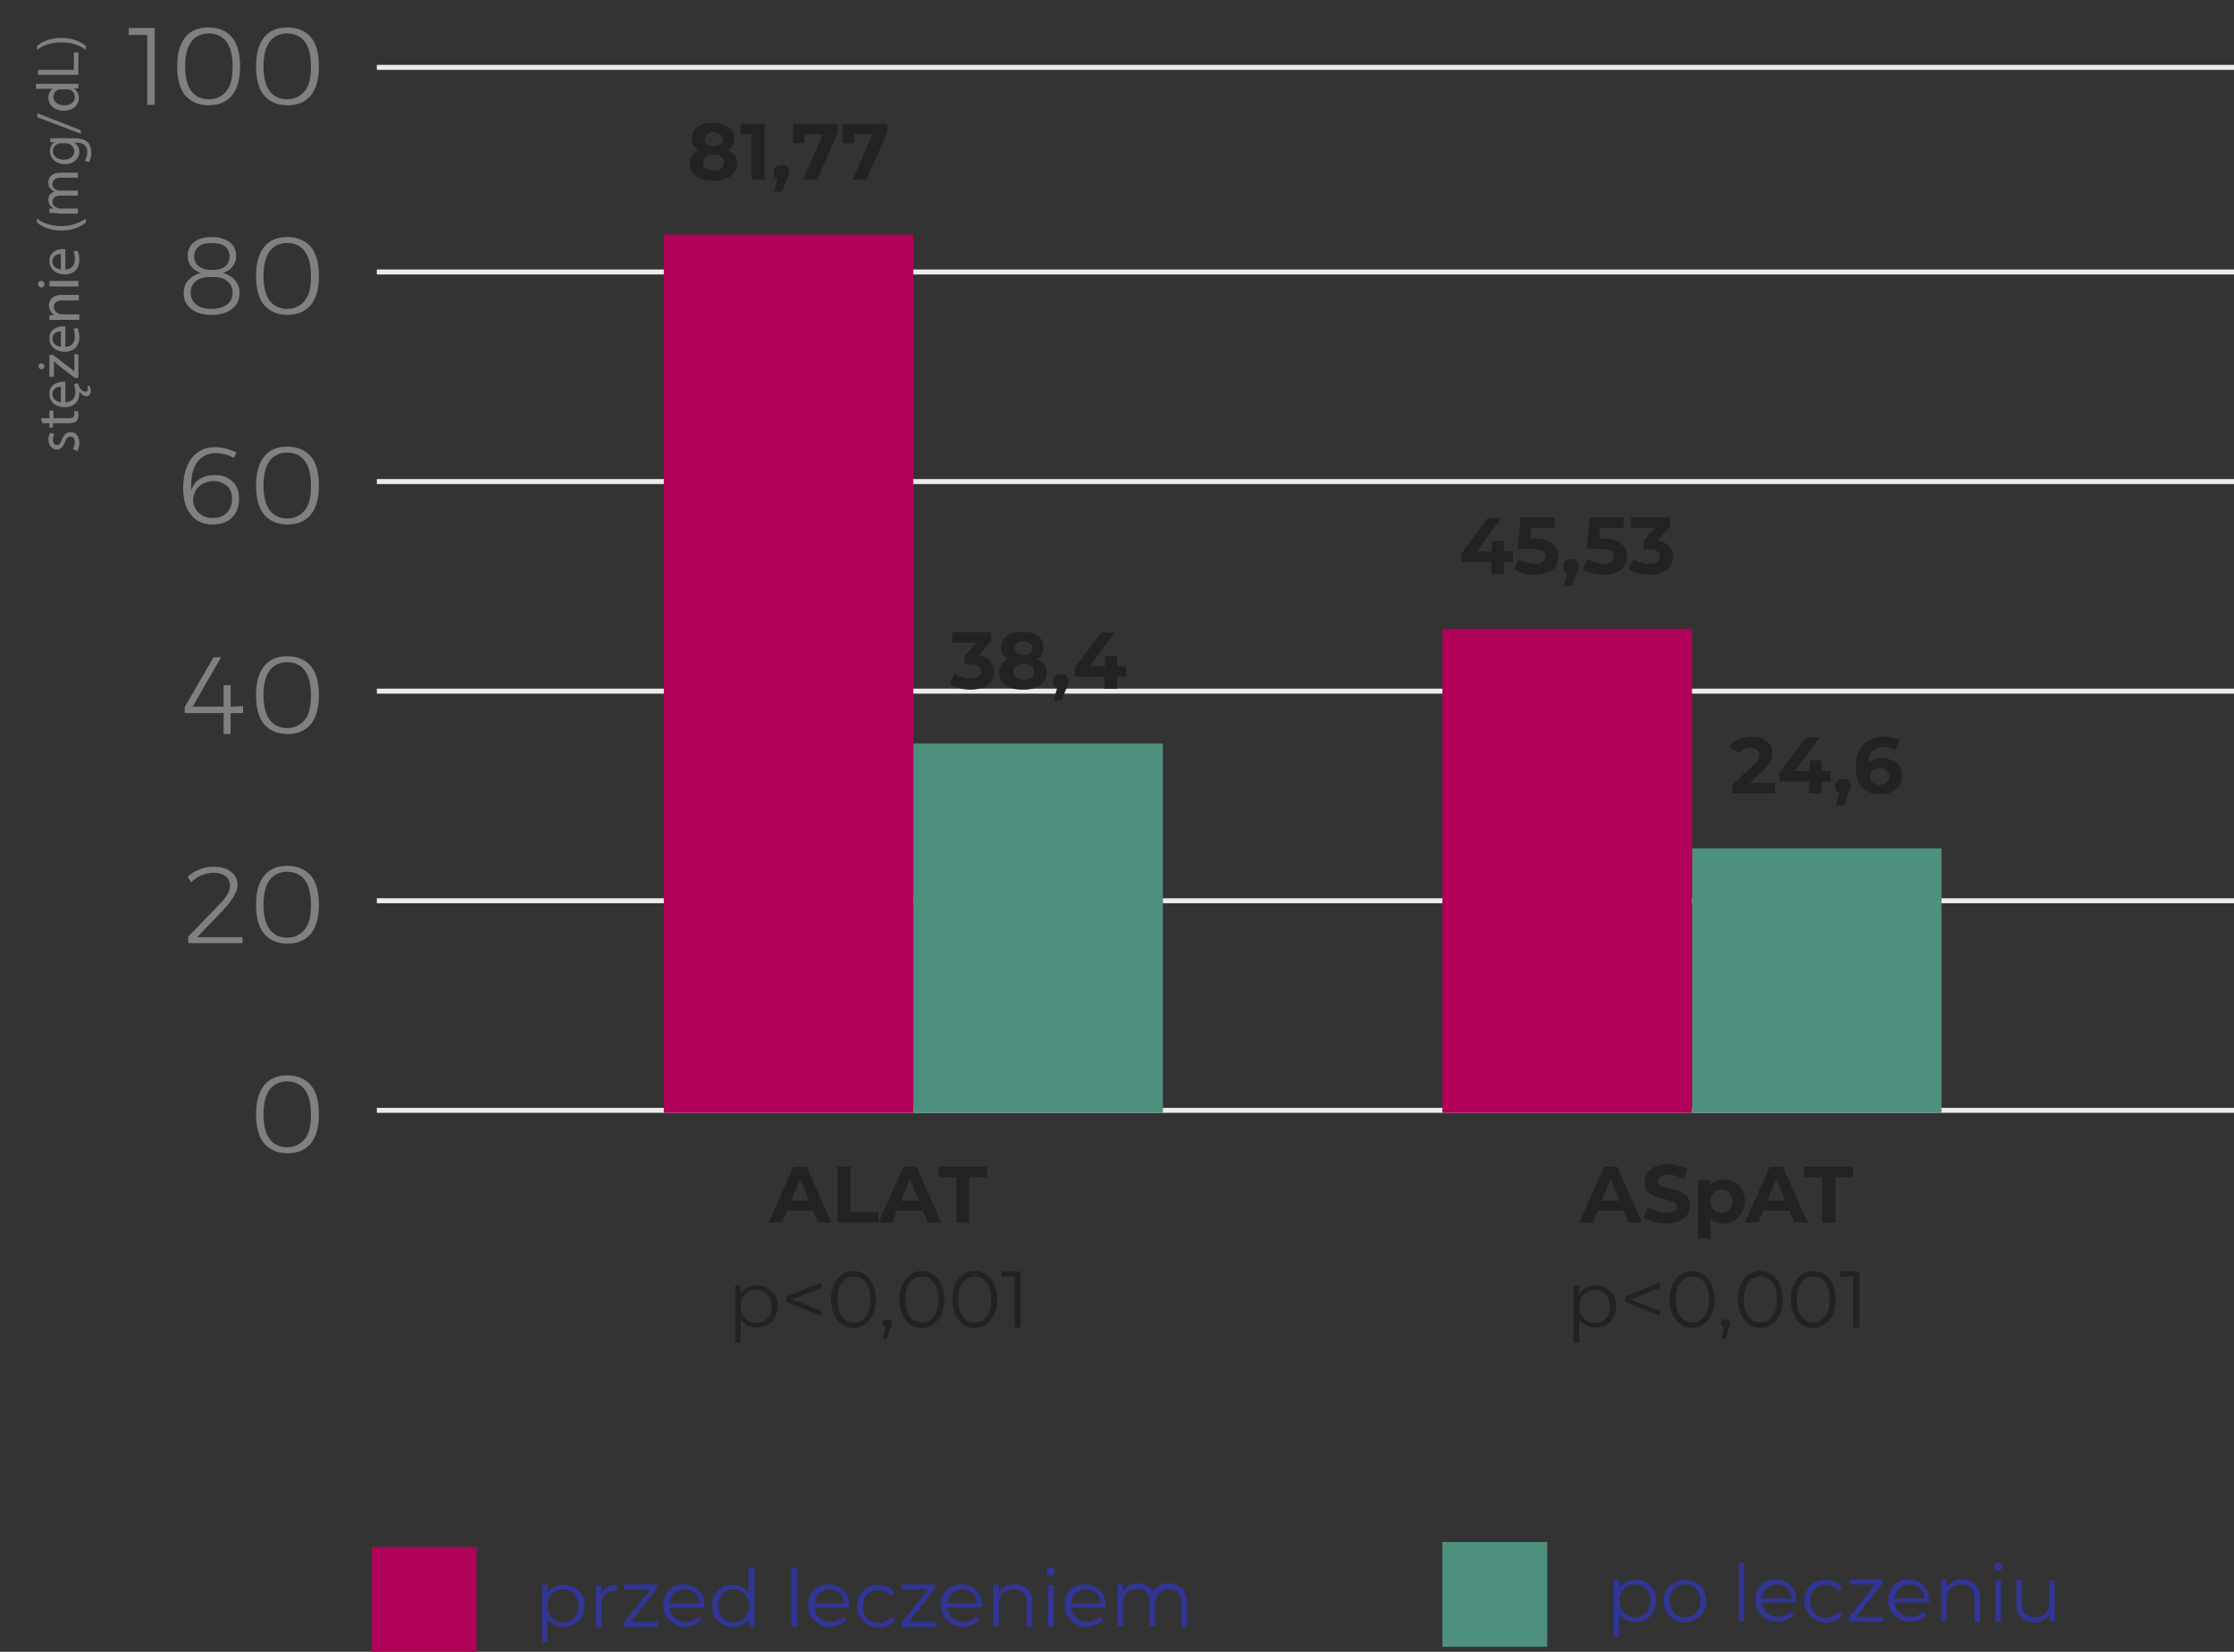 <?xml version="1.0" encoding="utf-8"?>
<!-- Generator: Adobe Illustrator 25.2.3, SVG Export Plug-In . SVG Version: 6.00 Build 0)  -->
<svg version="1.1" id="Layer_1" xmlns="http://www.w3.org/2000/svg" xmlns:xlink="http://www.w3.org/1999/xlink" x="0px" y="0px"
	 viewBox="0 0 447.6 331" style="enable-background:new 0 0 447.6 331;" xml:space="preserve">
<rect x="0" y="0" width="447.6" height="331" fill="#333333" stroke="none"/>
<style type="text/css">
	.st0{enable-background:new    ;}
	.st1{fill:#808080;}
	.st2{fill:none;stroke:#EBEBEB;}
	.st3{fill:#4D907E;}
	.st4{fill:#AF0258;}
	.st5{fill:#222224;}
	.st6{fill:#313595;}
</style>
<g id="Group_374" transform="translate(-223 -5381)">
	<g class="st0">
		<path class="st1" d="M248.8,5386.6h5.2v15.4h-1.5v-14h-3.7V5386.6z"/>
		<path class="st1" d="M269.5,5388.5c1.1,1.3,1.6,3.3,1.6,5.8s-0.5,4.4-1.6,5.8c-1.1,1.3-2.6,2-4.7,2c-2,0-3.6-0.7-4.7-2
			s-1.6-3.3-1.6-5.8s0.5-4.4,1.6-5.8s2.7-2,4.7-2C266.9,5386.5,268.4,5387.2,269.5,5388.5z M261.3,5389.4c-0.8,1.1-1.2,2.7-1.2,4.9
			s0.4,3.8,1.2,4.9c0.8,1.1,2,1.7,3.5,1.7c1.6,0,2.7-0.6,3.6-1.7s1.2-2.7,1.2-4.9s-0.4-3.8-1.2-4.9s-2-1.7-3.6-1.7
			C263.3,5387.7,262.1,5388.3,261.3,5389.4z"/>
		<path class="st1" d="M285.3,5388.5c1.1,1.3,1.6,3.3,1.6,5.8s-0.5,4.4-1.6,5.8c-1.1,1.3-2.6,2-4.7,2c-2,0-3.6-0.7-4.7-2
			s-1.6-3.3-1.6-5.8s0.5-4.4,1.6-5.8s2.7-2,4.7-2C282.6,5386.5,284.2,5387.2,285.3,5388.5z M277,5389.4c-0.8,1.1-1.2,2.7-1.2,4.9
			s0.4,3.8,1.2,4.9c0.8,1.1,2,1.7,3.5,1.7c1.6,0,2.7-0.6,3.6-1.7s1.2-2.7,1.2-4.9s-0.4-3.8-1.2-4.9s-2-1.7-3.6-1.7
			C279,5387.7,277.8,5388.3,277,5389.4z"/>
	</g>
	<g class="st0">
		<path class="st1" d="M269,5429.5c0.9,0.7,1.3,1.6,1.3,2.8c0,0.8-0.2,1.5-0.7,2.1c-0.4,0.6-1.1,1-1.9,1.3c1,0.3,1.9,0.8,2.4,1.5
			c0.6,0.7,0.9,1.5,0.9,2.5c0,1.4-0.5,2.4-1.5,3.2c-1,0.8-2.4,1.2-4.1,1.2s-3.1-0.4-4.1-1.2c-1-0.8-1.5-1.8-1.5-3.2
			c0-1,0.3-1.8,0.9-2.5s1.4-1.2,2.5-1.5c-0.8-0.3-1.5-0.8-1.9-1.3s-0.7-1.3-0.7-2.1c0-1.2,0.4-2.1,1.3-2.8s2.1-1,3.6-1
			C266.9,5428.5,268.1,5428.9,269,5429.5z M262.3,5437.3c-0.7,0.5-1.1,1.3-1.1,2.3s0.4,1.9,1.1,2.4c0.7,0.6,1.8,0.9,3.1,0.9
			c1.3,0,2.3-0.3,3.1-0.9s1.1-1.4,1.1-2.4s-0.4-1.7-1.1-2.3s-1.8-0.8-3.1-0.8C264.1,5436.5,263,5436.7,262.3,5437.3z M262.8,5430.4
			c-0.6,0.5-0.9,1.2-0.9,2s0.3,1.5,1,2c0.6,0.5,1.5,0.7,2.6,0.7s2-0.2,2.6-0.7s0.9-1.2,0.9-2s-0.3-1.5-0.9-2s-1.5-0.7-2.6-0.7
			C264.3,5429.7,263.4,5429.9,262.8,5430.4z"/>
		<path class="st1" d="M285.3,5430.5c1.1,1.3,1.6,3.3,1.6,5.8s-0.5,4.4-1.6,5.8c-1.1,1.3-2.6,2-4.7,2c-2,0-3.6-0.7-4.7-2
			s-1.6-3.3-1.6-5.8s0.5-4.4,1.6-5.8s2.7-2,4.7-2C282.6,5428.5,284.2,5429.2,285.3,5430.5z M277,5431.4c-0.8,1.1-1.2,2.7-1.2,4.9
			s0.4,3.8,1.2,4.9c0.8,1.1,2,1.7,3.5,1.7c1.6,0,2.7-0.6,3.6-1.7s1.2-2.7,1.2-4.9s-0.4-3.8-1.2-4.9s-2-1.7-3.6-1.7
			C279,5429.7,277.8,5430.3,277,5431.4z"/>
	</g>
	<g class="st0">
		<path class="st1" d="M268.2,5472.1c-0.6-0.2-1.3-0.3-1.9-0.3c-1.6,0-2.8,0.6-3.7,1.7c-0.9,1.2-1.3,2.8-1.3,4.8c0,0.2,0,0.5,0,1
			c0.3-1,0.9-1.8,1.7-2.3c0.8-0.5,1.8-0.8,3-0.8c1.5,0,2.7,0.4,3.6,1.3s1.3,2,1.3,3.5c0,1.6-0.5,2.8-1.4,3.7
			c-0.9,0.9-2.2,1.4-3.8,1.4c-1.9,0-3.4-0.6-4.4-1.9c-1.1-1.3-1.6-3.1-1.6-5.5c0-1.6,0.3-3.1,0.8-4.3c0.5-1.2,1.2-2.2,2.2-2.8
			c1-0.7,2.1-1,3.4-1c0.7,0,1.4,0.1,2.2,0.3c0.8,0.2,1.5,0.5,2.1,0.8l-0.6,1.1C269.4,5472.5,268.8,5472.2,268.2,5472.1z
			 M263.7,5477.9c-0.6,0.3-1.1,0.8-1.5,1.4c-0.3,0.6-0.5,1.2-0.5,1.8c0,0.6,0.1,1.1,0.4,1.7s0.7,1,1.3,1.4s1.3,0.6,2.2,0.6
			c1.2,0,2.1-0.3,2.8-1s1.1-1.6,1.1-2.8c0-1.1-0.3-2-1-2.6s-1.6-1-2.7-1C265.1,5477.4,264.4,5477.6,263.7,5477.9z"/>
		<path class="st1" d="M285.3,5472.5c1.1,1.3,1.6,3.3,1.6,5.8s-0.5,4.4-1.6,5.8c-1.1,1.3-2.6,2-4.7,2c-2,0-3.6-0.7-4.7-2
			s-1.6-3.3-1.6-5.8s0.5-4.4,1.6-5.8s2.7-2,4.7-2C282.6,5470.5,284.2,5471.2,285.3,5472.5z M277,5473.4c-0.8,1.1-1.2,2.7-1.2,4.9
			s0.4,3.8,1.2,4.9c0.8,1.1,2,1.7,3.5,1.7c1.6,0,2.7-0.6,3.6-1.7s1.2-2.7,1.2-4.9s-0.4-3.8-1.2-4.9s-2-1.7-3.6-1.7
			C279,5471.7,277.8,5472.3,277,5473.4z"/>
	</g>
	<g class="st0">
		<path class="st1" d="M271.7,5522.5v1.4h-2.5v4.2h-1.4v-4.2H260v-1.2l5.8-10h1.5l-5.7,9.9h6.2v-4.3h1.4v4.3L271.7,5522.5
			L271.7,5522.5z"/>
		<path class="st1" d="M285.3,5514.5c1.1,1.3,1.6,3.3,1.6,5.8s-0.5,4.4-1.6,5.8c-1.1,1.3-2.6,2-4.7,2c-2,0-3.6-0.7-4.7-2
			s-1.6-3.3-1.6-5.8s0.5-4.4,1.6-5.8s2.7-2,4.7-2C282.6,5512.5,284.2,5513.2,285.3,5514.5z M277,5515.4c-0.8,1.1-1.2,2.7-1.2,4.9
			s0.4,3.8,1.2,4.9c0.8,1.1,2,1.7,3.5,1.7c1.6,0,2.7-0.6,3.6-1.7s1.2-2.7,1.2-4.9s-0.4-3.8-1.2-4.9s-2-1.7-3.6-1.7
			C279,5513.7,277.8,5514.3,277,5515.4z"/>
	</g>
	<g class="st0">
		<path class="st1" d="M271.6,5568.6v1.4h-10.9v-1.3l6.1-6.3c0.7-0.7,1.3-1.4,1.7-2.1c0.4-0.7,0.6-1.3,0.6-1.8
			c0-0.8-0.3-1.4-0.9-1.9s-1.4-0.7-2.5-0.7c-0.7,0-1.5,0.2-2.3,0.5s-1.5,0.8-2.1,1.4l-0.7-1.1c0.7-0.7,1.6-1.2,2.5-1.5
			c0.9-0.4,1.8-0.5,2.7-0.5c1.5,0,2.6,0.3,3.5,1s1.3,1.6,1.3,2.7c0,0.7-0.3,1.5-0.8,2.3c-0.5,0.9-1.2,1.7-2.1,2.7l-5.2,5.4h9.1
			V5568.6z"/>
		<path class="st1" d="M285.3,5556.5c1.1,1.3,1.6,3.3,1.6,5.8s-0.5,4.4-1.6,5.8c-1.1,1.3-2.6,2-4.7,2c-2,0-3.6-0.7-4.7-2
			s-1.6-3.3-1.6-5.8s0.5-4.4,1.6-5.8s2.7-2,4.7-2C282.6,5554.5,284.2,5555.2,285.3,5556.5z M277,5557.4c-0.8,1.1-1.2,2.7-1.2,4.9
			s0.4,3.8,1.2,4.9c0.8,1.1,2,1.7,3.5,1.7c1.6,0,2.7-0.6,3.6-1.7s1.2-2.7,1.2-4.9s-0.4-3.8-1.2-4.9s-2-1.7-3.6-1.7
			C279,5555.7,277.8,5556.3,277,5557.4z"/>
	</g>
	<g class="st0">
		<path class="st1" d="M285.3,5598.5c1.1,1.3,1.6,3.3,1.6,5.8s-0.5,4.4-1.6,5.8c-1.1,1.3-2.6,2-4.7,2c-2,0-3.6-0.7-4.7-2
			s-1.6-3.3-1.6-5.8s0.5-4.4,1.6-5.8s2.7-2,4.7-2C282.6,5596.5,284.2,5597.2,285.3,5598.5z M277,5599.4c-0.8,1.1-1.2,2.7-1.2,4.9
			s0.4,3.8,1.2,4.9c0.8,1.1,2,1.7,3.5,1.7c1.6,0,2.7-0.6,3.6-1.7s1.2-2.7,1.2-4.9s-0.4-3.8-1.2-4.9s-2-1.7-3.6-1.7
			C279,5597.7,277.8,5598.3,277,5599.4z"/>
	</g>
	<g id="Group_372">
		<line id="Line_7" class="st2" x1="298.5" y1="5519.5" x2="670.6" y2="5519.5"/>
		<line id="Line_66" class="st2" x1="298.5" y1="5477.5" x2="670.6" y2="5477.5"/>
		<line id="Line_67" class="st2" x1="298.5" y1="5435.5" x2="670.6" y2="5435.5"/>
		<line id="Line_68" class="st2" x1="298.5" y1="5394.5" x2="670.6" y2="5394.5"/>
		<line id="Line_8" class="st2" x1="298.5" y1="5561.5" x2="670.6" y2="5561.5"/>
		<line id="Line_9" class="st2" x1="298.5" y1="5603.5" x2="670.6" y2="5603.5"/>
	</g>
	<rect id="Rectangle_229" x="406" y="5530" class="st3" width="50" height="74"/>
	<rect id="Rectangle_233" x="562" y="5551" class="st3" width="50" height="53"/>
	<rect id="Rectangle_231" x="356" y="5428" class="st4" width="50" height="176"/>
	<rect id="Rectangle_232" x="512" y="5507" class="st4" width="50" height="97"/>
	<g class="st0">
		<path class="st5" d="M385.9,5623.6h-5.2l-1,2.4H377l5-11.2h2.6l5,11.2h-2.7L385.9,5623.6z M385.1,5621.6l-1.8-4.3l-1.8,4.3H385.1z
			"/>
		<path class="st5" d="M390.8,5614.8h2.6v9.1h5.6v2.1h-8.2V5614.8z"/>
		<path class="st5" d="M407.9,5623.6h-5.2l-1,2.4H399l5-11.2h2.6l5,11.2h-2.7L407.9,5623.6z M407.1,5621.6l-1.8-4.3l-1.8,4.3H407.1z
			"/>
		<path class="st5" d="M414.6,5616.9H411v-2.1h9.8v2.1h-3.6v9.1h-2.6L414.6,5616.9L414.6,5616.9z"/>
	</g>
	<g class="st0">
		<path class="st5" d="M376.8,5639.1c0.6,0.4,1.1,0.9,1.5,1.5s0.5,1.4,0.5,2.2c0,0.8-0.2,1.6-0.5,2.2s-0.9,1.2-1.5,1.5
			s-1.4,0.5-2.2,0.5c-0.7,0-1.3-0.1-1.8-0.4s-1-0.7-1.4-1.2v4.7h-1.1v-11.5h1.1v1.7c0.3-0.6,0.8-1,1.4-1.3s1.2-0.4,1.9-0.4
			C375.4,5638.5,376.1,5638.7,376.8,5639.1z M376.1,5645.7c0.5-0.3,0.9-0.7,1.1-1.2c0.3-0.5,0.4-1.1,0.4-1.7s-0.1-1.2-0.4-1.7
			s-0.6-0.9-1.1-1.2s-1-0.4-1.6-0.4s-1.1,0.1-1.6,0.4s-0.8,0.7-1.1,1.2s-0.4,1.1-0.4,1.7s0.1,1.2,0.4,1.7s0.6,0.9,1.1,1.2
			c0.5,0.3,1,0.4,1.6,0.4S375.7,5645.9,376.1,5645.7z"/>
		<path class="st5" d="M387.6,5639.1l-5.9,2.3l5.9,2.3v1l-7-2.8v-1.1l7-2.8V5639.1z"/>
		<path class="st5" d="M391.7,5646.4c-0.7-0.5-1.2-1.1-1.6-2s-0.6-1.9-0.6-3c0-1.2,0.2-2.2,0.6-3s0.9-1.5,1.6-2s1.4-0.7,2.3-0.7
			s1.6,0.2,2.3,0.7c0.7,0.5,1.2,1.1,1.6,2s0.6,1.9,0.6,3c0,1.2-0.2,2.2-0.6,3c-0.4,0.9-0.9,1.5-1.6,2s-1.4,0.7-2.3,0.7
			C393.2,5647.1,392.4,5646.9,391.7,5646.4z M395.8,5645.5c0.5-0.4,0.9-0.9,1.2-1.6s0.4-1.5,0.4-2.5s-0.1-1.8-0.4-2.5
			s-0.7-1.2-1.2-1.6s-1.1-0.5-1.7-0.5c-0.7,0-1.2,0.2-1.7,0.5c-0.5,0.4-0.9,0.9-1.2,1.6s-0.4,1.5-0.4,2.5s0.1,1.8,0.4,2.5
			s0.7,1.2,1.2,1.6s1.1,0.5,1.7,0.5C394.7,5646,395.3,5645.9,395.8,5645.5z"/>
		<path class="st5" d="M401.5,5645.6c0.2,0.2,0.2,0.4,0.2,0.6c0,0.1,0,0.3-0.1,0.4c0,0.1-0.1,0.3-0.2,0.5l-0.7,2.2h-0.8l0.5-2.3
			c-0.2-0.1-0.3-0.2-0.4-0.3c-0.1-0.1-0.2-0.3-0.2-0.5s0.1-0.5,0.2-0.6s0.4-0.2,0.6-0.2C401.1,5645.3,401.3,5645.4,401.5,5645.6z"/>
		<path class="st5" d="M405.4,5646.4c-0.7-0.5-1.2-1.1-1.6-2s-0.6-1.9-0.6-3c0-1.2,0.2-2.2,0.6-3s0.9-1.5,1.6-2s1.4-0.7,2.3-0.7
			s1.6,0.2,2.3,0.7c0.7,0.5,1.2,1.1,1.6,2s0.6,1.9,0.6,3c0,1.2-0.2,2.2-0.6,3c-0.4,0.9-0.9,1.5-1.6,2s-1.4,0.7-2.3,0.7
			S406,5646.9,405.4,5646.4z M409.4,5645.5c0.5-0.4,0.9-0.9,1.2-1.6s0.4-1.5,0.4-2.5s-0.1-1.8-0.4-2.5s-0.7-1.2-1.2-1.6
			s-1.1-0.5-1.7-0.5c-0.7,0-1.2,0.2-1.7,0.5c-0.5,0.4-0.9,0.9-1.2,1.6s-0.4,1.5-0.4,2.5s0.1,1.8,0.4,2.5s0.7,1.2,1.2,1.6
			s1.1,0.5,1.7,0.5S408.9,5645.9,409.4,5645.5z"/>
		<path class="st5" d="M416,5646.4c-0.7-0.5-1.2-1.1-1.6-2s-0.6-1.9-0.6-3c0-1.2,0.2-2.2,0.6-3s0.9-1.5,1.6-2s1.4-0.7,2.3-0.7
			s1.6,0.2,2.3,0.7c0.7,0.5,1.2,1.1,1.6,2s0.6,1.9,0.6,3c0,1.2-0.2,2.2-0.6,3c-0.4,0.9-0.9,1.5-1.6,2s-1.4,0.7-2.3,0.7
			S416.6,5646.9,416,5646.4z M420,5645.5c0.5-0.4,0.9-0.9,1.2-1.6s0.4-1.5,0.4-2.5s-0.1-1.8-0.4-2.5s-0.7-1.2-1.2-1.6
			s-1.1-0.5-1.7-0.5c-0.7,0-1.2,0.2-1.7,0.5c-0.5,0.4-0.9,0.9-1.2,1.6s-0.4,1.5-0.4,2.5s0.1,1.8,0.4,2.5s0.7,1.2,1.2,1.6
			s1.1,0.5,1.7,0.5S419.5,5645.9,420,5645.5z"/>
		<path class="st5" d="M427.5,5635.8v11.2h-1.2v-10.2h-2.6v-1H427.5z"/>
	</g>
	<g class="st0">
		<path class="st5" d="M548.3,5623.6h-5.2l-1,2.4h-2.7l5-11.2h2.6l5,11.2h-2.7L548.3,5623.6z M547.5,5621.6l-1.8-4.3l-1.8,4.3H547.5
			z"/>
		<path class="st5" d="M554.3,5625.8c-0.8-0.2-1.5-0.6-2-0.9l0.9-2c0.5,0.4,1,0.6,1.7,0.8c0.7,0.2,1.3,0.3,2,0.3s1.3-0.1,1.6-0.3
			c0.4-0.2,0.5-0.5,0.5-0.9c0-0.3-0.1-0.5-0.3-0.7s-0.5-0.3-0.8-0.4s-0.8-0.2-1.3-0.4c-0.9-0.2-1.6-0.4-2.1-0.6s-1-0.5-1.4-1
			c-0.4-0.4-0.6-1-0.6-1.8c0-0.7,0.2-1.2,0.5-1.8c0.4-0.5,0.9-0.9,1.6-1.3c0.7-0.3,1.6-0.5,2.6-0.5c0.7,0,1.4,0.1,2.1,0.3
			s1.3,0.4,1.8,0.7l-0.8,2c-1-0.6-2.1-0.9-3.1-0.9c-0.7,0-1.3,0.1-1.6,0.4s-0.5,0.5-0.5,0.9s0.2,0.7,0.6,0.9c0.4,0.2,1,0.4,1.8,0.6
			c0.9,0.2,1.6,0.4,2.1,0.6s1,0.5,1.4,1s0.6,1,0.6,1.8c0,0.6-0.2,1.2-0.5,1.8c-0.4,0.5-0.9,0.9-1.6,1.3c-0.7,0.3-1.6,0.5-2.6,0.5
			C556,5626.2,555.1,5626.1,554.3,5625.8z"/>
		<path class="st5" d="M570.5,5617.8c0.7,0.4,1.2,0.9,1.5,1.6s0.6,1.4,0.6,2.3s-0.2,1.7-0.6,2.3c-0.4,0.7-0.9,1.2-1.5,1.6
			s-1.4,0.6-2.2,0.6c-1.1,0-2-0.3-2.6-1v4h-2.5v-11.7h2.4v1c0.6-0.7,1.5-1.1,2.7-1.1C569.1,5617.3,569.8,5617.4,570.5,5617.8z
			 M569.5,5623.4c0.4-0.4,0.6-1,0.6-1.7s-0.2-1.3-0.6-1.7c-0.4-0.4-0.9-0.6-1.6-0.6c-0.6,0-1.2,0.2-1.6,0.6c-0.4,0.4-0.6,1-0.6,1.7
			s0.2,1.3,0.6,1.7c0.4,0.4,0.9,0.6,1.6,0.6C568.5,5624.1,569.1,5623.9,569.5,5623.4z"/>
		<path class="st5" d="M581.5,5623.6h-5.2l-1,2.4h-2.7l5-11.2h2.6l5,11.2h-2.7L581.5,5623.6z M580.7,5621.6l-1.8-4.3l-1.8,4.3H580.7
			z"/>
		<path class="st5" d="M588.1,5616.9h-3.6v-2.1h9.8v2.1h-3.6v9.1h-2.6L588.1,5616.9L588.1,5616.9z"/>
	</g>
	<g class="st0">
		<path class="st5" d="M544.8,5639.1c0.6,0.4,1.1,0.9,1.5,1.5c0.4,0.7,0.5,1.4,0.5,2.2c0,0.8-0.2,1.6-0.5,2.2
			c-0.4,0.7-0.9,1.2-1.5,1.5s-1.4,0.5-2.2,0.5c-0.7,0-1.3-0.1-1.8-0.4s-1-0.7-1.4-1.2v4.7h-1.1v-11.5h1.1v1.7c0.3-0.6,0.8-1,1.4-1.3
			c0.6-0.3,1.2-0.4,1.9-0.4C543.4,5638.5,544.1,5638.7,544.8,5639.1z M544.1,5645.7c0.5-0.3,0.9-0.7,1.1-1.2
			c0.3-0.5,0.4-1.1,0.4-1.7s-0.1-1.2-0.4-1.7c-0.3-0.5-0.6-0.9-1.1-1.2c-0.5-0.3-1-0.4-1.6-0.4s-1.1,0.1-1.6,0.4s-0.8,0.7-1.1,1.2
			s-0.4,1.1-0.4,1.7s0.1,1.2,0.4,1.7c0.3,0.5,0.6,0.9,1.1,1.2c0.5,0.3,1,0.4,1.6,0.4S543.7,5645.9,544.1,5645.7z"/>
		<path class="st5" d="M555.6,5639.1l-5.9,2.3l5.9,2.3v1l-7-2.8v-1.1l7-2.8V5639.1z"/>
		<path class="st5" d="M559.7,5646.4c-0.7-0.5-1.2-1.1-1.6-2c-0.4-0.9-0.6-1.9-0.6-3c0-1.2,0.2-2.2,0.6-3c0.4-0.9,0.9-1.5,1.6-2
			c0.7-0.5,1.4-0.7,2.3-0.7s1.6,0.2,2.3,0.7s1.2,1.1,1.6,2c0.4,0.9,0.6,1.9,0.6,3c0,1.2-0.2,2.2-0.6,3c-0.4,0.9-0.9,1.5-1.6,2
			c-0.7,0.5-1.4,0.7-2.3,0.7S560.4,5646.9,559.7,5646.4z M563.8,5645.5c0.5-0.4,0.9-0.9,1.2-1.6s0.4-1.5,0.4-2.5s-0.1-1.8-0.4-2.5
			s-0.7-1.2-1.2-1.6s-1.1-0.5-1.7-0.5c-0.7,0-1.2,0.2-1.7,0.5c-0.5,0.4-0.9,0.9-1.2,1.6s-0.4,1.5-0.4,2.5s0.1,1.8,0.4,2.5
			s0.7,1.2,1.2,1.6s1.1,0.5,1.7,0.5S563.3,5645.9,563.8,5645.5z"/>
		<path class="st5" d="M569.5,5645.6c0.2,0.2,0.2,0.4,0.2,0.6c0,0.1,0,0.3-0.1,0.4c0,0.1-0.1,0.3-0.2,0.5l-0.7,2.2h-0.8l0.5-2.3
			c-0.2-0.1-0.3-0.2-0.4-0.3c-0.1-0.1-0.2-0.3-0.2-0.5s0.1-0.5,0.2-0.6s0.4-0.2,0.6-0.2C569.1,5645.3,569.3,5645.4,569.5,5645.6z"/>
		<path class="st5" d="M573.4,5646.4c-0.7-0.5-1.2-1.1-1.6-2c-0.4-0.9-0.6-1.9-0.6-3c0-1.2,0.2-2.2,0.6-3c0.4-0.9,0.9-1.5,1.6-2
			c0.7-0.5,1.4-0.7,2.3-0.7s1.6,0.2,2.3,0.7s1.2,1.1,1.6,2c0.4,0.9,0.6,1.9,0.6,3c0,1.2-0.2,2.2-0.6,3c-0.4,0.9-0.9,1.5-1.6,2
			c-0.7,0.5-1.4,0.7-2.3,0.7S574,5646.9,573.4,5646.4z M577.4,5645.5c0.5-0.4,0.9-0.9,1.2-1.6s0.4-1.5,0.4-2.5s-0.1-1.8-0.4-2.5
			s-0.7-1.2-1.2-1.6s-1.1-0.5-1.7-0.5c-0.7,0-1.2,0.2-1.7,0.5c-0.5,0.4-0.9,0.9-1.2,1.6s-0.4,1.5-0.4,2.5s0.1,1.8,0.4,2.5
			s0.7,1.2,1.2,1.6s1.1,0.5,1.7,0.5C576.3,5646,576.9,5645.9,577.4,5645.5z"/>
		<path class="st5" d="M584,5646.4c-0.7-0.5-1.2-1.1-1.6-2c-0.4-0.9-0.6-1.9-0.6-3c0-1.2,0.2-2.2,0.6-3c0.4-0.9,0.9-1.5,1.6-2
			c0.7-0.5,1.4-0.7,2.3-0.7s1.6,0.2,2.3,0.7s1.2,1.1,1.6,2c0.4,0.9,0.6,1.9,0.6,3c0,1.2-0.2,2.2-0.6,3c-0.4,0.9-0.9,1.5-1.6,2
			c-0.7,0.5-1.4,0.7-2.3,0.7S584.6,5646.9,584,5646.4z M588,5645.5c0.5-0.4,0.9-0.9,1.2-1.6s0.4-1.5,0.4-2.5s-0.1-1.8-0.4-2.5
			s-0.7-1.2-1.2-1.6s-1.1-0.5-1.7-0.5c-0.7,0-1.2,0.2-1.7,0.5c-0.5,0.4-0.9,0.9-1.2,1.6s-0.4,1.5-0.4,2.5s0.1,1.8,0.4,2.5
			s0.7,1.2,1.2,1.6s1.1,0.5,1.7,0.5S587.5,5645.9,588,5645.5z"/>
		<path class="st5" d="M595.5,5635.8v11.2h-1.2v-10.2h-2.6v-1H595.5z"/>
	</g>
	<g id="Group_373" transform="translate(0 9)">
		<g class="st0">
			<path class="st6" d="M552.8,5689.1c0.6,0.4,1.1,0.9,1.5,1.5c0.4,0.7,0.5,1.4,0.5,2.2c0,0.8-0.2,1.6-0.5,2.2
				c-0.4,0.7-0.9,1.2-1.5,1.5s-1.4,0.5-2.2,0.5c-0.7,0-1.3-0.1-1.8-0.4s-1-0.7-1.4-1.2v4.7h-1.1v-11.5h1.1v1.7
				c0.3-0.6,0.8-1,1.4-1.3c0.6-0.3,1.2-0.4,1.9-0.4C551.5,5688.5,552.2,5688.7,552.8,5689.1z M552.2,5695.7c0.5-0.3,0.9-0.7,1.1-1.2
				c0.3-0.5,0.4-1.1,0.4-1.7s-0.1-1.2-0.4-1.7c-0.3-0.5-0.6-0.9-1.1-1.2c-0.5-0.3-1-0.4-1.6-0.4s-1.1,0.1-1.6,0.4s-0.8,0.7-1.1,1.2
				s-0.4,1.1-0.4,1.7s0.1,1.2,0.4,1.7c0.3,0.5,0.6,0.9,1.1,1.2c0.5,0.3,1,0.4,1.6,0.4S551.7,5695.9,552.2,5695.7z"/>
			<path class="st6" d="M558.4,5696.5c-0.7-0.4-1.2-0.9-1.5-1.5s-0.6-1.4-0.6-2.2s0.2-1.6,0.6-2.2s0.9-1.2,1.5-1.5
				c0.7-0.4,1.4-0.5,2.2-0.5s1.5,0.2,2.2,0.5c0.7,0.4,1.2,0.9,1.5,1.5c0.4,0.7,0.6,1.4,0.6,2.2s-0.2,1.6-0.6,2.2
				c-0.4,0.7-0.9,1.2-1.5,1.5c-0.7,0.4-1.4,0.6-2.2,0.6S559.1,5696.9,558.4,5696.5z M562.2,5695.7c0.5-0.3,0.8-0.7,1.1-1.2
				s0.4-1.1,0.4-1.7s-0.1-1.2-0.4-1.7c-0.3-0.5-0.6-0.9-1.1-1.2c-0.5-0.3-1-0.4-1.6-0.4s-1.1,0.1-1.6,0.4s-0.8,0.7-1.1,1.2
				s-0.4,1.1-0.4,1.7s0.1,1.2,0.4,1.7c0.3,0.5,0.6,0.9,1.1,1.2c0.5,0.3,1,0.4,1.6,0.4S561.8,5695.9,562.2,5695.7z"/>
			<path class="st6" d="M571.4,5685.1h1.1v11.9h-1.1V5685.1z"/>
			<path class="st6" d="M583,5693.1h-7c0.1,0.9,0.4,1.6,1,2.1s1.4,0.8,2.3,0.8c0.5,0,1-0.1,1.4-0.3s0.8-0.5,1.1-0.8l0.6,0.7
				c-0.4,0.4-0.8,0.8-1.4,1c-0.6,0.2-1.2,0.4-1.8,0.4c-0.9,0-1.6-0.2-2.3-0.6s-1.2-0.9-1.6-1.5s-0.6-1.4-0.6-2.2s0.2-1.6,0.5-2.2
				s0.8-1.2,1.5-1.5c0.6-0.4,1.3-0.5,2.1-0.5s1.5,0.2,2.1,0.5c0.6,0.4,1.1,0.9,1.5,1.5s0.5,1.4,0.5,2.2L583,5693.1z M576.9,5690.3
				c-0.5,0.5-0.9,1.2-0.9,2h6c-0.1-0.8-0.4-1.5-0.9-2s-1.2-0.8-2.1-0.8C578.2,5689.5,577.5,5689.8,576.9,5690.3z"/>
			<path class="st6" d="M586.6,5696.5c-0.7-0.4-1.2-0.9-1.5-1.5c-0.4-0.7-0.6-1.4-0.6-2.2s0.2-1.6,0.6-2.2c0.4-0.7,0.9-1.2,1.5-1.5
				c0.7-0.4,1.4-0.5,2.2-0.5c0.7,0,1.4,0.1,1.9,0.4c0.6,0.3,1,0.7,1.4,1.2l-0.8,0.6c-0.3-0.4-0.6-0.7-1.1-0.9
				c-0.4-0.2-0.9-0.3-1.4-0.3c-0.6,0-1.2,0.1-1.6,0.4c-0.5,0.3-0.9,0.7-1.1,1.2c-0.3,0.5-0.4,1.1-0.4,1.7c0,0.7,0.1,1.2,0.4,1.7
				c0.3,0.5,0.7,0.9,1.1,1.2c0.5,0.3,1,0.4,1.6,0.4c0.5,0,1-0.1,1.4-0.3c0.4-0.2,0.8-0.5,1.1-0.9l0.8,0.6c-0.3,0.5-0.8,1-1.4,1.2
				c-0.6,0.3-1.2,0.4-1.9,0.4C588,5697.1,587.3,5696.9,586.6,5696.5z"/>
			<path class="st6" d="M600.2,5696.1v0.9h-6.8v-0.8l5.3-6.7h-5.2v-1h6.7v0.8l-5.3,6.7h5.3V5696.1z"/>
			<path class="st6" d="M609.6,5693.1h-7c0.1,0.9,0.4,1.6,1,2.1s1.4,0.8,2.3,0.8c0.5,0,1-0.1,1.4-0.3c0.4-0.2,0.8-0.5,1.1-0.8
				l0.6,0.7c-0.4,0.4-0.8,0.8-1.4,1c-0.6,0.2-1.2,0.4-1.8,0.4c-0.9,0-1.6-0.2-2.3-0.6s-1.2-0.9-1.6-1.5s-0.6-1.4-0.6-2.2
				s0.2-1.6,0.5-2.2s0.8-1.2,1.5-1.5c0.6-0.4,1.3-0.5,2.1-0.5s1.5,0.2,2.1,0.5c0.6,0.4,1.1,0.9,1.5,1.5s0.5,1.4,0.5,2.2
				L609.6,5693.1z M603.5,5690.3c-0.6,0.5-0.9,1.2-0.9,2h6c-0.1-0.8-0.4-1.5-0.9-2s-1.2-0.8-2.1-0.8S604.1,5689.8,603.5,5690.3z"/>
			<path class="st6" d="M618.8,5689.4c0.6,0.6,0.9,1.5,0.9,2.7v4.9h-1.1v-4.8c0-0.9-0.2-1.5-0.7-2c-0.4-0.5-1.1-0.7-1.9-0.7
				c-0.9,0-1.6,0.3-2.2,0.8c-0.5,0.5-0.8,1.3-0.8,2.2v4.4h-1.1v-8.4h1.1v1.6c0.3-0.5,0.7-0.9,1.3-1.2c0.5-0.3,1.2-0.4,1.9-0.4
				C617.3,5688.5,618.1,5688.8,618.8,5689.4z"/>
			<path class="st6" d="M622.8,5686.5c-0.2-0.2-0.2-0.4-0.2-0.6s0.1-0.4,0.2-0.6s0.4-0.2,0.6-0.2s0.4,0.1,0.6,0.2
				c0.2,0.2,0.2,0.3,0.2,0.6c0,0.2-0.1,0.4-0.2,0.6s-0.4,0.2-0.6,0.2S622.9,5686.7,622.8,5686.5z M622.8,5688.6h1.1v8.4h-1.1V5688.6
				z"/>
			<path class="st6" d="M634.7,5688.6v8.4h-1.1v-1.5c-0.3,0.5-0.7,0.9-1.2,1.2c-0.5,0.3-1.1,0.4-1.8,0.4c-1.1,0-2-0.3-2.6-0.9
				s-1-1.5-1-2.7v-4.9h1.1v4.8c0,0.9,0.2,1.6,0.7,2s1.1,0.7,1.9,0.7c0.9,0,1.6-0.3,2.1-0.8s0.8-1.3,0.8-2.2v-4.4h1.1V5688.6z"/>
		</g>
		<rect id="Rectangle_227" x="512" y="5681" class="st3" width="21" height="21"/>
		<g class="st0">
			<path class="st6" d="M338.1,5690.1c0.6,0.4,1.1,0.9,1.5,1.5s0.5,1.4,0.5,2.2c0,0.8-0.2,1.6-0.5,2.2s-0.9,1.2-1.5,1.5
				s-1.4,0.5-2.2,0.5c-0.7,0-1.3-0.1-1.8-0.4s-1-0.7-1.4-1.2v4.7h-1.1v-11.5h1.1v1.7c0.3-0.6,0.8-1,1.4-1.3s1.2-0.4,1.9-0.4
				C336.7,5689.5,337.4,5689.7,338.1,5690.1z M337.4,5696.7c0.5-0.3,0.9-0.7,1.1-1.2c0.3-0.5,0.4-1.1,0.4-1.7s-0.1-1.2-0.4-1.7
				s-0.6-0.9-1.1-1.2s-1-0.4-1.6-0.4s-1.1,0.1-1.6,0.4s-0.8,0.7-1.1,1.2s-0.4,1.1-0.4,1.7s0.1,1.2,0.4,1.7s0.6,0.9,1.1,1.2
				c0.5,0.3,1,0.4,1.6,0.4S337,5696.9,337.4,5696.7z"/>
			<path class="st6" d="M344.7,5690c0.5-0.3,1.2-0.4,2-0.4v1.1h-0.3c-0.9,0-1.6,0.3-2.1,0.8s-0.8,1.3-0.8,2.3v4.3h-1.1v-8.4h1.1v1.6
				C343.8,5690.7,344.2,5690.2,344.7,5690z"/>
			<path class="st6" d="M354.8,5697.1v0.9H348v-0.8l5.3-6.7H348v-1h6.7v0.8l-5.3,6.7h5.4V5697.1z"/>
			<path class="st6" d="M364.2,5694.1h-7c0.1,0.9,0.4,1.6,1,2.1s1.4,0.8,2.3,0.8c0.5,0,1-0.1,1.4-0.3c0.4-0.2,0.8-0.5,1.1-0.8
				l0.6,0.7c-0.4,0.4-0.8,0.8-1.4,1s-1.2,0.4-1.8,0.4c-0.9,0-1.6-0.2-2.3-0.6s-1.2-0.9-1.6-1.5s-0.6-1.4-0.6-2.2s0.2-1.6,0.5-2.2
				s0.8-1.2,1.5-1.5c0.6-0.4,1.3-0.5,2.1-0.5c0.8,0,1.5,0.2,2.1,0.5c0.6,0.4,1.1,0.9,1.5,1.5s0.5,1.4,0.5,2.2L364.2,5694.1z
				 M358.1,5691.3c-0.5,0.5-0.9,1.2-0.9,2h6c-0.1-0.8-0.4-1.5-0.9-2s-1.2-0.8-2.1-0.8C359.3,5690.5,358.7,5690.8,358.1,5691.3z"/>
			<path class="st6" d="M374.2,5686.1v11.9h-1.1v-1.7c-0.3,0.6-0.8,1-1.4,1.3s-1.2,0.4-1.9,0.4c-0.8,0-1.5-0.2-2.1-0.5
				c-0.6-0.4-1.1-0.9-1.5-1.5c-0.4-0.7-0.5-1.4-0.5-2.2s0.2-1.6,0.5-2.2c0.4-0.7,0.9-1.2,1.5-1.5c0.6-0.4,1.4-0.5,2.1-0.5
				s1.3,0.1,1.8,0.4s1,0.7,1.4,1.2v-5.1L374.2,5686.1L374.2,5686.1z M371.6,5696.7c0.5-0.3,0.8-0.7,1.1-1.2c0.3-0.5,0.4-1.1,0.4-1.7
				s-0.1-1.2-0.4-1.7s-0.6-0.9-1.1-1.2c-0.5-0.3-1-0.4-1.6-0.4s-1.1,0.1-1.6,0.4s-0.8,0.7-1.1,1.2s-0.4,1.1-0.4,1.7s0.1,1.2,0.4,1.7
				s0.6,0.9,1.1,1.2c0.5,0.3,1,0.4,1.6,0.4S371.1,5696.9,371.6,5696.7z"/>
			<path class="st6" d="M381.6,5686.1h1.1v11.9h-1.1V5686.1z"/>
			<path class="st6" d="M393.2,5694.1h-7c0.1,0.9,0.4,1.6,1,2.1s1.4,0.8,2.3,0.8c0.5,0,1-0.1,1.4-0.3c0.4-0.2,0.8-0.5,1.1-0.8
				l0.6,0.7c-0.4,0.4-0.8,0.8-1.4,1s-1.2,0.4-1.8,0.4c-0.9,0-1.6-0.2-2.3-0.6s-1.2-0.9-1.6-1.5s-0.6-1.4-0.6-2.2s0.2-1.6,0.5-2.2
				s0.8-1.2,1.5-1.5c0.6-0.4,1.3-0.5,2.1-0.5c0.8,0,1.5,0.2,2.1,0.5c0.6,0.4,1.1,0.9,1.5,1.5s0.5,1.4,0.5,2.2L393.2,5694.1z
				 M387.1,5691.3c-0.5,0.5-0.9,1.2-0.9,2h6c-0.1-0.8-0.4-1.5-0.9-2s-1.2-0.8-2.1-0.8C388.3,5690.5,387.7,5690.8,387.1,5691.3z"/>
			<path class="st6" d="M396.8,5697.5c-0.7-0.4-1.2-0.9-1.5-1.5s-0.6-1.4-0.6-2.2s0.2-1.6,0.6-2.2s0.9-1.2,1.5-1.5
				c0.7-0.4,1.4-0.5,2.2-0.5c0.7,0,1.4,0.1,1.9,0.4c0.6,0.3,1,0.7,1.4,1.2l-0.8,0.6c-0.3-0.4-0.6-0.7-1.1-0.9s-0.9-0.3-1.4-0.3
				c-0.6,0-1.2,0.1-1.6,0.4c-0.5,0.3-0.9,0.7-1.1,1.2s-0.4,1.1-0.4,1.7c0,0.7,0.1,1.2,0.4,1.7s0.7,0.9,1.1,1.2
				c0.5,0.3,1,0.4,1.6,0.4c0.5,0,1-0.1,1.4-0.3c0.4-0.2,0.8-0.5,1.1-0.9l0.8,0.6c-0.3,0.5-0.8,1-1.4,1.2c-0.6,0.3-1.2,0.4-1.9,0.4
				C398.2,5698.1,397.5,5697.9,396.8,5697.5z"/>
			<path class="st6" d="M410.4,5697.1v0.9h-6.8v-0.8l5.3-6.7h-5.2v-1h6.7v0.8l-5.3,6.7h5.3V5697.1z"/>
			<path class="st6" d="M419.8,5694.1h-7c0.1,0.9,0.4,1.6,1,2.1s1.4,0.8,2.3,0.8c0.5,0,1-0.1,1.4-0.3c0.4-0.2,0.8-0.5,1.1-0.8
				l0.6,0.7c-0.4,0.4-0.8,0.8-1.4,1s-1.2,0.4-1.8,0.4c-0.9,0-1.6-0.2-2.3-0.6s-1.2-0.9-1.6-1.5s-0.6-1.4-0.6-2.2s0.2-1.6,0.5-2.2
				s0.8-1.2,1.5-1.5c0.6-0.4,1.3-0.5,2.1-0.5c0.8,0,1.5,0.2,2.1,0.5c0.6,0.4,1.1,0.9,1.5,1.5s0.5,1.4,0.5,2.2L419.8,5694.1z
				 M413.7,5691.3c-0.5,0.5-0.9,1.2-0.9,2h6c-0.1-0.8-0.4-1.5-0.9-2s-1.2-0.8-2.1-0.8C414.9,5690.5,414.2,5690.8,413.7,5691.3z"/>
			<path class="st6" d="M428.9,5690.4c0.6,0.6,0.9,1.5,0.9,2.7v4.9h-1.1v-4.8c0-0.9-0.2-1.5-0.7-2c-0.4-0.5-1.1-0.7-1.9-0.7
				c-0.9,0-1.6,0.3-2.2,0.8c-0.5,0.5-0.8,1.3-0.8,2.2v4.4H422v-8.4h1.1v1.6c0.3-0.5,0.7-0.9,1.3-1.2c0.5-0.3,1.2-0.4,1.9-0.4
				C427.5,5689.5,428.3,5689.8,428.9,5690.4z"/>
			<path class="st6" d="M432.9,5687.5c-0.2-0.2-0.2-0.4-0.2-0.6s0.1-0.4,0.2-0.6c0.2-0.2,0.4-0.2,0.6-0.2s0.4,0.1,0.6,0.2
				c0.2,0.2,0.2,0.3,0.2,0.6c0,0.2-0.1,0.4-0.2,0.6s-0.4,0.2-0.6,0.2S433.1,5687.7,432.9,5687.5z M433,5689.6h1.1v8.4H433V5689.6z"
				/>
			<path class="st6" d="M444.6,5694.1h-7c0.1,0.9,0.4,1.6,1,2.1s1.4,0.8,2.3,0.8c0.5,0,1-0.1,1.4-0.3c0.4-0.2,0.8-0.5,1.1-0.8
				l0.6,0.7c-0.4,0.4-0.8,0.8-1.4,1s-1.2,0.4-1.8,0.4c-0.9,0-1.6-0.2-2.3-0.6s-1.2-0.9-1.6-1.5s-0.6-1.4-0.6-2.2s0.2-1.6,0.5-2.2
				s0.8-1.2,1.5-1.5c0.6-0.4,1.3-0.5,2.1-0.5c0.8,0,1.5,0.2,2.1,0.5c0.6,0.4,1.1,0.9,1.5,1.5s0.5,1.4,0.5,2.2L444.6,5694.1z
				 M438.5,5691.3c-0.5,0.5-0.9,1.2-0.9,2h6c-0.1-0.8-0.4-1.5-0.9-2s-1.2-0.8-2.1-0.8S439,5690.8,438.5,5691.3z"/>
			<path class="st6" d="M459.9,5690.4c0.6,0.6,0.9,1.5,0.9,2.7v4.9h-1.1v-4.8c0-0.9-0.2-1.5-0.6-2s-1-0.7-1.8-0.7
				c-0.9,0-1.6,0.3-2.1,0.8s-0.8,1.3-0.8,2.2v4.4h-1.1v-4.8c0-0.9-0.2-1.5-0.6-2s-1-0.7-1.8-0.7c-0.9,0-1.6,0.3-2.1,0.8
				s-0.8,1.3-0.8,2.2v4.4h-1.1v-8.4h1.1v1.5c0.3-0.5,0.7-0.9,1.2-1.2c0.5-0.3,1.1-0.4,1.8-0.4c0.7,0,1.3,0.2,1.8,0.4
				c0.5,0.3,0.9,0.7,1.2,1.3c0.3-0.6,0.8-1,1.3-1.3c0.6-0.3,1.2-0.5,2-0.5C458.5,5689.5,459.3,5689.8,459.9,5690.4z"/>
		</g>
		<rect id="Rectangle_228" x="297.5" y="5682" class="st4" width="21" height="21"/>
	</g>
	<g class="st0">
		<path class="st5" d="M370.3,5412.2c0.3,0.4,0.4,1,0.4,1.6c0,0.7-0.2,1.3-0.6,1.8s-0.9,0.9-1.7,1.2c-0.7,0.3-1.5,0.4-2.5,0.4
			c-0.9,0-1.8-0.1-2.5-0.4s-1.3-0.7-1.6-1.2c-0.4-0.5-0.6-1.1-0.6-1.8c0-0.6,0.1-1.1,0.4-1.6s0.7-0.8,1.3-1.1c-0.4-0.3-0.7-0.6-1-1
			c-0.2-0.4-0.3-0.8-0.3-1.3c0-0.7,0.2-1.2,0.5-1.7c0.4-0.5,0.9-0.9,1.5-1.1c0.7-0.3,1.4-0.4,2.2-0.4c0.9,0,1.6,0.1,2.3,0.4
			c0.7,0.3,1.2,0.6,1.5,1.1c0.4,0.5,0.5,1,0.5,1.7c0,0.5-0.1,0.9-0.3,1.3c-0.2,0.4-0.5,0.7-1,1
			C369.5,5411.4,370,5411.8,370.3,5412.2z M367.5,5414.8c0.4-0.3,0.6-0.7,0.6-1.2s-0.2-0.9-0.6-1.2c-0.4-0.3-0.9-0.4-1.5-0.4
			s-1.1,0.1-1.5,0.4s-0.6,0.7-0.6,1.2s0.2,0.9,0.6,1.2c0.4,0.3,0.9,0.4,1.5,0.4C366.6,5415.3,367.1,5415.1,367.5,5414.8z
			 M364.7,5407.9c-0.3,0.3-0.5,0.6-0.5,1s0.2,0.8,0.5,1s0.7,0.4,1.3,0.4c0.5,0,1-0.1,1.3-0.4c0.3-0.2,0.5-0.6,0.5-1s-0.2-0.8-0.5-1
			s-0.7-0.4-1.3-0.4C365.4,5407.5,365,5407.6,364.7,5407.9z"/>
		<path class="st5" d="M376.2,5405.8v11.2h-2.6v-9.1h-2.2v-2.1H376.2z"/>
		<path class="st5" d="M380.7,5414.4c0.3,0.3,0.4,0.7,0.4,1.1c0,0.2,0,0.4-0.1,0.6s-0.2,0.5-0.4,1l-0.9,2.3h-1.6l0.7-2.5
			c-0.3-0.1-0.5-0.3-0.6-0.5c-0.2-0.2-0.2-0.5-0.2-0.8c0-0.5,0.1-0.8,0.4-1.1c0.3-0.3,0.7-0.4,1.1-0.4
			C380.1,5414,380.5,5414.2,380.7,5414.4z"/>
		<path class="st5" d="M390.9,5405.8v1.7l-4.2,9.5h-2.8l4-9.1h-3.7v1.8h-2.3v-3.9H390.9z"/>
		<path class="st5" d="M400.8,5405.8v1.7l-4.2,9.5h-2.8l4-9.1h-3.7v1.8h-2.3v-3.9H400.8z"/>
	</g>
	<g class="st0">
		<path class="st5" d="M421.4,5513.5c0.5,0.6,0.8,1.3,0.8,2.1c0,0.7-0.2,1.3-0.5,1.8s-0.9,1-1.6,1.3s-1.6,0.5-2.6,0.5
			c-0.8,0-1.6-0.1-2.3-0.3c-0.8-0.2-1.4-0.5-1.9-0.9l1-2c0.4,0.3,0.9,0.6,1.5,0.7s1.1,0.3,1.7,0.3c0.7,0,1.2-0.1,1.5-0.4
			c0.4-0.2,0.6-0.6,0.6-1.1c0-0.9-0.7-1.4-2.1-1.4h-1.2v-1.7l2.3-2.6h-4.8v-2.1h7.8v1.7l-2.5,2.9
			C420.1,5512.5,420.9,5512.9,421.4,5513.5z"/>
		<path class="st5" d="M432.3,5514.2c0.3,0.4,0.4,1,0.4,1.6c0,0.7-0.2,1.3-0.6,1.8s-0.9,0.9-1.7,1.2c-0.7,0.3-1.5,0.4-2.5,0.4
			c-0.9,0-1.8-0.1-2.5-0.4s-1.3-0.7-1.6-1.2c-0.4-0.5-0.6-1.1-0.6-1.8c0-0.6,0.1-1.1,0.4-1.6s0.7-0.8,1.3-1.1c-0.4-0.3-0.7-0.6-1-1
			c-0.2-0.4-0.3-0.8-0.3-1.3c0-0.7,0.2-1.2,0.5-1.7c0.4-0.5,0.9-0.9,1.5-1.1c0.7-0.3,1.4-0.4,2.2-0.4c0.9,0,1.6,0.1,2.3,0.4
			c0.7,0.3,1.2,0.6,1.5,1.1c0.4,0.5,0.5,1,0.5,1.7c0,0.5-0.1,0.9-0.3,1.3c-0.2,0.4-0.5,0.7-1,1
			C431.6,5513.4,432,5513.8,432.3,5514.2z M429.6,5516.8c0.4-0.3,0.6-0.7,0.6-1.2s-0.2-0.9-0.6-1.2c-0.4-0.3-0.9-0.4-1.5-0.4
			s-1.1,0.1-1.5,0.4s-0.6,0.7-0.6,1.2s0.2,0.9,0.6,1.2c0.4,0.3,0.9,0.4,1.5,0.4C428.7,5517.3,429.2,5517.1,429.6,5516.8z
			 M426.8,5509.9c-0.3,0.3-0.5,0.6-0.5,1s0.2,0.8,0.5,1s0.7,0.4,1.3,0.4c0.5,0,1-0.1,1.3-0.4c0.3-0.2,0.5-0.6,0.5-1s-0.2-0.8-0.5-1
			s-0.7-0.4-1.3-0.4S427.1,5509.6,426.8,5509.9z"/>
		<path class="st5" d="M436.7,5516.4c0.3,0.3,0.4,0.7,0.4,1.1c0,0.2,0,0.4-0.1,0.6s-0.2,0.5-0.4,1l-0.9,2.3h-1.6l0.7-2.5
			c-0.3-0.1-0.5-0.3-0.6-0.5c-0.2-0.2-0.2-0.5-0.2-0.8c0-0.5,0.1-0.8,0.4-1.1c0.3-0.3,0.7-0.4,1.1-0.4
			C436,5516,436.4,5516.2,436.7,5516.4z"/>
		<path class="st5" d="M448.6,5516.6h-1.8v2.4h-2.5v-2.4h-6v-1.7l5.3-7.1h2.7l-4.9,6.7h3v-2.1h2.4v2.1h1.8V5516.6z"/>
	</g>
	<g class="st0">
		<path class="st5" d="M526.1,5493.6h-1.8v2.4h-2.5v-2.4h-6v-1.7l5.3-7.1h2.7l-4.9,6.7h3v-2.1h2.4v2.1h1.8V5493.6z"/>
		<path class="st5" d="M534.1,5490c0.8,0.6,1.1,1.5,1.1,2.5c0,0.7-0.2,1.3-0.5,1.9s-0.9,1-1.6,1.3c-0.7,0.3-1.6,0.5-2.6,0.5
			c-0.8,0-1.6-0.1-2.3-0.3s-1.4-0.5-1.9-0.9l1-2c0.4,0.3,0.9,0.6,1.5,0.7s1.1,0.3,1.7,0.3c0.7,0,1.2-0.1,1.5-0.4
			c0.4-0.3,0.6-0.6,0.6-1.1s-0.2-0.8-0.6-1.1c-0.4-0.2-1.1-0.4-2-0.4h-2.9l0.6-6.3h6.8v2.1h-4.7l-0.2,2.1h0.9
			C532.2,5489,533.4,5489.3,534.1,5490z"/>
		<path class="st5" d="M538.9,5493.4c0.3,0.3,0.4,0.7,0.4,1.1c0,0.2,0,0.4-0.1,0.6s-0.2,0.5-0.4,1l-0.9,2.3h-1.6l0.7-2.5
			c-0.3-0.1-0.5-0.3-0.6-0.5c-0.2-0.2-0.2-0.5-0.2-0.8c0-0.5,0.1-0.8,0.4-1.1c0.3-0.3,0.7-0.4,1.1-0.4
			C538.3,5493,538.6,5493.2,538.9,5493.4z"/>
		<path class="st5" d="M547.9,5490c0.8,0.6,1.1,1.5,1.1,2.5c0,0.7-0.2,1.3-0.5,1.9s-0.9,1-1.6,1.3c-0.7,0.3-1.6,0.5-2.6,0.5
			c-0.8,0-1.6-0.1-2.3-0.3s-1.4-0.5-1.9-0.9l1-2c0.4,0.3,0.9,0.6,1.5,0.7s1.1,0.3,1.7,0.3c0.7,0,1.2-0.1,1.5-0.4
			c0.4-0.3,0.6-0.6,0.6-1.1s-0.2-0.8-0.6-1.1c-0.4-0.2-1.1-0.4-2-0.4h-2.9l0.6-6.3h6.8v2.1h-4.7l-0.2,2.1h0.9
			C545.9,5489,547.1,5489.3,547.9,5490z"/>
		<path class="st5" d="M557.4,5490.5c0.5,0.6,0.8,1.3,0.8,2.1c0,0.7-0.2,1.3-0.5,1.8s-0.9,1-1.6,1.3c-0.7,0.3-1.6,0.5-2.6,0.5
			c-0.8,0-1.6-0.1-2.3-0.3s-1.4-0.5-1.9-0.9l1-2c0.4,0.3,0.9,0.6,1.5,0.7c0.6,0.2,1.1,0.3,1.7,0.3c0.7,0,1.2-0.1,1.5-0.4
			c0.4-0.2,0.6-0.6,0.6-1.1c0-0.9-0.7-1.4-2.1-1.4h-1.2v-1.7l2.3-2.6h-4.8v-2.1h7.8v1.7l-2.5,2.9
			C556.2,5489.5,556.9,5489.9,557.4,5490.5z"/>
	</g>
	<g class="st0">
		<path class="st5" d="M578.6,5537.9v2.1h-8.5v-1.7l4.3-4.1c0.5-0.4,0.8-0.8,0.9-1.1s0.2-0.6,0.2-0.9c0-0.4-0.2-0.8-0.5-1
			s-0.8-0.4-1.3-0.4s-0.9,0.1-1.3,0.3s-0.7,0.5-1,0.8l-1.9-1.2c0.4-0.7,1-1.2,1.8-1.5s1.6-0.6,2.6-0.6c0.8,0,1.6,0.1,2.2,0.4
			c0.6,0.3,1.1,0.7,1.5,1.2s0.5,1.1,0.5,1.8c0,0.6-0.1,1.2-0.4,1.7s-0.8,1.1-1.5,1.8l-2.6,2.4L578.6,5537.9L578.6,5537.9z"/>
		<path class="st5" d="M589.8,5537.6H588v2.4h-2.5v-2.4h-6v-1.7l5.3-7.1h2.7l-4.9,6.7h3v-2.1h2.4v2.1h1.8V5537.6z"/>
		<path class="st5" d="M593.4,5537.4c0.3,0.3,0.4,0.7,0.4,1.1c0,0.2,0,0.4-0.1,0.6s-0.2,0.5-0.4,1l-0.9,2.3h-1.6l0.7-2.5
			c-0.3-0.1-0.5-0.3-0.6-0.5c-0.2-0.2-0.2-0.5-0.2-0.8c0-0.5,0.1-0.8,0.4-1.1c0.3-0.3,0.7-0.4,1.1-0.4S593.2,5537.2,593.4,5537.4z"
			/>
		<path class="st5" d="M602.2,5533.4c0.6,0.3,1.1,0.7,1.4,1.2c0.3,0.5,0.5,1.1,0.5,1.8c0,0.7-0.2,1.4-0.6,2c-0.4,0.6-0.9,1-1.5,1.3
			s-1.4,0.5-2.2,0.5c-1.6,0-2.8-0.5-3.7-1.4c-0.9-1-1.3-2.3-1.3-4.1c0-1.3,0.2-2.4,0.7-3.3s1.1-1.6,2-2.1s1.9-0.7,3-0.7
			c0.6,0,1.2,0.1,1.7,0.2s1,0.3,1.4,0.6l-1,1.9c-0.6-0.4-1.3-0.6-2.1-0.6c-0.9,0-1.7,0.3-2.3,0.8s-0.9,1.4-0.9,2.4
			c0.7-0.7,1.6-1,2.8-1C600.9,5533,601.6,5533.1,602.2,5533.4z M601,5537.8c0.3-0.3,0.5-0.7,0.5-1.2s-0.2-0.9-0.5-1.2
			s-0.8-0.5-1.4-0.5c-0.6,0-1,0.2-1.4,0.5s-0.5,0.7-0.5,1.2s0.2,0.9,0.5,1.2c0.4,0.3,0.8,0.5,1.4,0.5S600.7,5538.1,601,5537.8z"/>
	</g>
</g>
<g>
	<path class="st1" d="M14.6,90c0.2-0.3,0.4-0.9,0.4-1.4c0-0.8-0.4-1.1-0.9-1.1c-0.5,0-0.8,0.3-1.1,1.1c-0.4,1-0.9,1.5-1.6,1.5
		c-0.9,0-1.7-0.8-1.7-2c0-0.6,0.2-1.1,0.4-1.4l0.8,0.3c-0.1,0.2-0.3,0.6-0.3,1.2c0,0.6,0.4,1,0.8,1c0.5,0,0.7-0.3,1-1.1
		c0.4-1,0.9-1.5,1.8-1.5c1,0,1.7,0.8,1.7,2.2c0,0.6-0.2,1.2-0.4,1.6L14.6,90z"/>
	<path class="st1" d="M8.2,83.8h1.7v-1.5h0.8v1.5h3.1c0.7,0,1.1-0.2,1.1-0.8c0-0.3,0-0.5-0.1-0.6l0.8,0c0.1,0.2,0.1,0.5,0.1,0.9
		c0,0.5-0.2,0.9-0.4,1.1c-0.3,0.3-0.8,0.4-1.5,0.4h-3.2v0.9H9.9v-0.9H8.5L8.2,83.8z"/>
	<path class="st1" d="M17.9,77.3c0.2,0.3,0.3,0.6,0.3,1c0,0.6-0.3,1.1-0.9,1.1c-0.6,0-1.1-0.5-1.4-0.9h0c0,0.1,0,0.2,0,0.3
		c0,1.8-1.2,2.8-2.9,2.8c-1.8,0-3.1-1-3.1-2.7c0-1.9,1.7-2.4,2.7-2.4c0.2,0,0.4,0,0.5,0v4.1c1.4,0,2-0.9,2-2c0-0.8-0.1-1.2-0.3-1.6
		l0.8-0.2c0.1,0.2,0.2,0.4,0.2,0.6c0.2,0.5,0.8,1.1,1.3,1.1c0.3,0,0.5-0.2,0.5-0.5c0-0.2,0-0.4-0.1-0.6L17.9,77.3z M12.2,77.5
		c-0.7,0-1.7,0.3-1.7,1.5c0,1.1,1,1.5,1.7,1.6V77.5z"/>
	<path class="st1" d="M8.3,74c-0.3,0-0.6-0.3-0.6-0.6c0-0.3,0.3-0.6,0.6-0.6c0.3,0,0.6,0.2,0.6,0.6C8.9,73.8,8.6,74,8.3,74z
		 M15.1,75.8l-3.4-2.6c-0.3-0.3-0.6-0.5-0.9-0.8h0v3.1H9.9v-4.4l0.7,0l3.4,2.6c0.3,0.2,0.6,0.5,0.9,0.7h0v-3.4h0.8v4.7H15.1z"/>
	<path class="st1" d="M13,69.5c1.4,0,2-0.9,2-2c0-0.8-0.1-1.2-0.3-1.6l0.8-0.2c0.2,0.4,0.4,1,0.4,1.9c0,1.8-1.2,2.9-2.9,2.9
		s-3.1-1-3.1-2.7c0-1.9,1.7-2.4,2.7-2.4c0.2,0,0.4,0,0.5,0V69.5z M12.2,66.4c-0.7,0-1.7,0.3-1.7,1.5c0,1.1,1,1.5,1.7,1.6V66.4z"/>
	<path class="st1" d="M11.5,64.1c-0.6,0-1.1,0-1.6,0v-0.9l1-0.1v0c-0.6-0.3-1.1-1-1.1-1.9c0-0.8,0.5-2.1,2.5-2.1h3.5v1.1h-3.3
		c-0.9,0-1.7,0.3-1.7,1.3c0,0.7,0.5,1.2,1.1,1.4c0.1,0,0.3,0.1,0.5,0.1h3.5v1.1H11.5z"/>
	<path class="st1" d="M8.3,56.3c0.4,0,0.6,0.3,0.6,0.7c0,0.4-0.3,0.6-0.6,0.6c-0.4,0-0.7-0.3-0.7-0.7C7.6,56.5,7.9,56.3,8.3,56.3z
		 M15.7,57.4H9.9v-1.1h5.8V57.4z"/>
	<path class="st1" d="M13,54c1.4,0,2-0.9,2-2c0-0.8-0.1-1.2-0.3-1.6l0.8-0.2c0.2,0.4,0.4,1,0.4,1.9c0,1.8-1.2,2.9-2.9,2.9
		s-3.1-1-3.1-2.7c0-1.9,1.7-2.4,2.7-2.4c0.2,0,0.4,0,0.5,0V54z M12.2,50.9c-0.7,0-1.7,0.3-1.7,1.5c0,1.1,1,1.5,1.7,1.6V50.9z"/>
	<path class="st1" d="M7.4,43.8c1.2,0.9,2.7,1.5,4.9,1.5c2.1,0,3.7-0.7,4.9-1.5v0.8c-1,0.8-2.5,1.6-4.9,1.6c-2.4,0-3.9-0.8-4.9-1.6
		V43.8z"/>
	<path class="st1" d="M11.5,42.7c-0.6,0-1.1,0-1.6,0v-0.9l0.9,0v0c-0.6-0.3-1.1-0.9-1.1-1.8c0-0.8,0.5-1.4,1.2-1.6v0
		c-0.3-0.2-0.6-0.4-0.8-0.6c-0.3-0.3-0.4-0.7-0.4-1.3c0-0.8,0.5-1.9,2.5-1.9h3.4v1h-3.3c-1.1,0-1.8,0.4-1.8,1.3c0,0.6,0.4,1.1,1,1.2
		c0.1,0,0.3,0.1,0.5,0.1h3.6v1h-3.5c-0.9,0-1.6,0.4-1.6,1.2c0,0.7,0.5,1.1,1.1,1.3c0.2,0.1,0.3,0.1,0.5,0.1h3.5v1H11.5z"/>
	<path class="st1" d="M9.9,27.7c0.4,0,0.9,0,1.6,0h3.4c1.3,0,2.1,0.3,2.7,0.8c0.5,0.6,0.7,1.4,0.7,2.1c0,0.7-0.2,1.5-0.5,1.9
		l-0.8-0.3c0.2-0.4,0.5-1,0.5-1.7c0-1.1-0.6-1.9-2-1.9h-0.6v0c0.5,0.3,1,0.9,1,1.8c0,1.4-1.2,2.5-2.8,2.5c-2,0-3.1-1.3-3.1-2.6
		c0-1,0.5-1.6,1-1.8v0l-0.9,0V27.7z M12.2,28.7c-0.2,0-0.3,0-0.5,0.1c-0.6,0.2-1.1,0.7-1.1,1.5c0,1,0.9,1.7,2.2,1.7
		c1.1,0,2.1-0.6,2.1-1.7c0-0.6-0.4-1.2-1.1-1.5c-0.2-0.1-0.4-0.1-0.6-0.1H12.2z"/>
	<path class="st1" d="M16.2,26.8l-8.7-3.3v-0.8l8.7,3.4V26.8z"/>
	<path class="st1" d="M7.2,16.8h7c0.5,0,1.1,0,1.5,0v0.9l-1,0v0c0.6,0.3,1.1,1,1.1,2c0,1.4-1.2,2.5-3,2.5c-1.9,0-3.1-1.2-3.1-2.6
		c0-0.9,0.4-1.5,0.9-1.8v0H7.2V16.8z M12.3,17.9c-0.1,0-0.3,0-0.4,0c-0.7,0.2-1.2,0.7-1.2,1.5c0,1.1,1,1.7,2.2,1.7
		c1.2,0,2.1-0.6,2.1-1.7c0-0.7-0.5-1.4-1.3-1.5c-0.1,0-0.3,0-0.5,0H12.3z"/>
	<path class="st1" d="M7.6,15v-1h7.2v-3.5h0.9V15H7.6z"/>
	<path class="st1" d="M17.2,10c-1.2-0.9-2.7-1.5-4.9-1.5c-2.1,0-3.7,0.6-4.9,1.5V9.2c1-0.8,2.5-1.6,4.9-1.6c2.4,0,3.9,0.8,4.9,1.6
		V10z"/>
</g>
</svg>
